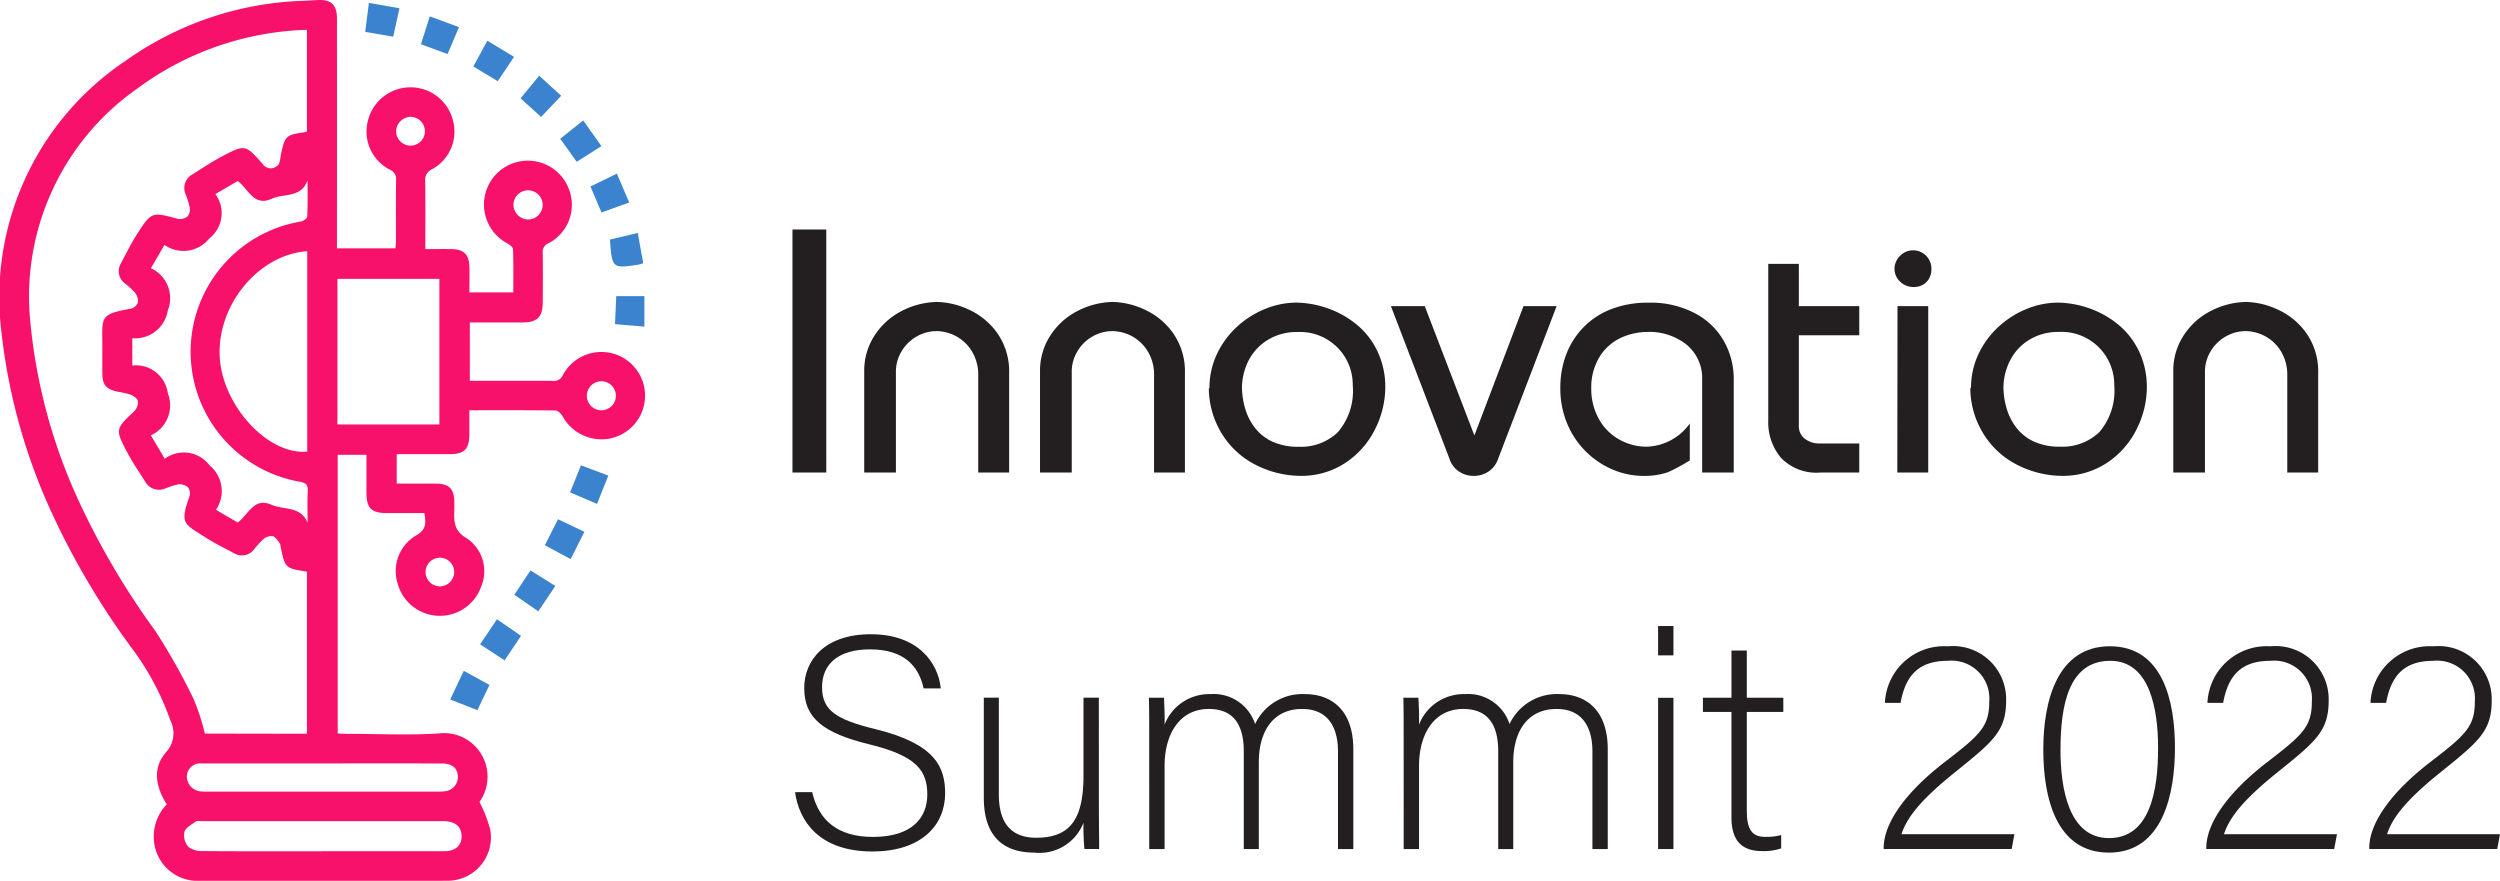 <svg id="INNOVATION_SUMMIT_" data-name="INNOVATION SUMMIT " xmlns="http://www.w3.org/2000/svg" xmlns:xlink="http://www.w3.org/1999/xlink" width="167.194" height="58.905" viewBox="0 0 167.194 58.905">
  <defs>
    <clipPath id="clip-path">
      <rect id="Rectangle_5633" data-name="Rectangle 5633" width="167.194" height="58.905" fill="none"/>
    </clipPath>
  </defs>
  <g id="Group_3703" data-name="Group 3703" clip-path="url(#clip-path)">
    <path id="Path_7384" data-name="Path 7384" d="M11.151,53.787c-.75-1.175-.969-2.432-.039-3.486a1.881,1.881,0,0,0,.286-2.111,18.019,18.019,0,0,0-2.606-4.875,51.626,51.626,0,0,1-5.411-9.193A39.168,39.168,0,0,1,.1,22.24,19.028,19.028,0,0,1,8.423,4.05a21.653,21.653,0,0,1,12.014-4c.253-.011.506-.029.759-.044.942-.057,1.338.3,1.339,1.243q.005,7.309,0,14.618v.742h3.908c.013-.165.037-.333.037-.5,0-1.345-.009-2.69.009-4.034a.678.678,0,0,0-.411-.726,2.859,2.859,0,0,1-1.464-3.307A2.93,2.93,0,0,1,30.3,8.08a2.863,2.863,0,0,1-1.4,3.234.773.773,0,0,0-.462.82c.018,1.479.007,2.958.007,4.523.606,0,1.164-.006,1.723,0,.854.011,1.206.354,1.225,1.2.012.559,0,1.118,0,1.7h2.935c0-.973.017-1.94-.019-2.9-.005-.141-.247-.309-.414-.4a2.935,2.935,0,1,1,4.238-3.351,2.891,2.891,0,0,1-1.458,3.366.6.6,0,0,0-.379.626c.017,1.111.012,2.222,0,3.333-.006.975-.366,1.328-1.352,1.333-1.164.005-2.328,0-3.523,0v3.905h2.22c1.111,0,2.222-.01,3.333.006a.637.637,0,0,0,.672-.4,2.922,2.922,0,1,1,2.964,4.282,2.971,2.971,0,0,1-2.987-1.523c-.1-.168-.311-.379-.474-.381-1.888-.027-3.777-.017-5.76-.017,0,.566,0,1.1,0,1.637-.01.96-.347,1.3-1.306,1.3-1.167,0-2.334,0-3.552,0v1.97c.863,0,1.716,0,2.568,0,.94,0,1.272.331,1.287,1.254,0,.156.005.312,0,.468-.025.767-.065,1.418.82,1.928a2.657,2.657,0,0,1,.962,3.266,2.926,2.926,0,0,1-5.565-.2,2.769,2.769,0,0,1,1.221-3.246c.688-.375.674-.832.557-1.5-.828,0-1.658,0-2.489,0-1.069,0-1.383-.322-1.385-1.4,0-.817,0-1.634,0-2.495H22.586V49.052c.177.008.381.025.585.025,2.047,0,4.1.1,6.138-.023a2.912,2.912,0,0,1,2.755,4.579A8.761,8.761,0,0,1,32.79,55.5a2.9,2.9,0,0,1-2.959,3.4c-1.344.025-2.69.006-4.034.006-4.132,0-8.264.007-12.4,0a2.931,2.931,0,0,1-3.108-2.767,3.083,3.083,0,0,1,.859-2.34m9.381-4.727V38.23C19.065,38,19.065,38,18.767,36.556a.542.542,0,0,0-.06-.224c-.141-.174-.275-.423-.458-.473a.841.841,0,0,0-.623.187,5.377,5.377,0,0,0-.63.688,1.029,1.029,0,0,1-1.367.253c-.651-.35-1.318-.676-1.937-1.076-1.413-.912-1.671-.88-1.006-2.755a.665.665,0,0,0-.133-.585.891.891,0,0,0-.641-.177,5.768,5.768,0,0,0-.886.283A1.055,1.055,0,0,1,9.71,32.21c-.4-.643-.841-1.268-1.192-1.937C7.691,28.7,7.716,28.7,9,27.481a.847.847,0,0,0,.216-.674c-.035-.17-.3-.338-.5-.419a5.668,5.668,0,0,0-.853-.191c-.787-.182-1.013-.456-1.02-1.245-.005-.624,0-1.247,0-1.871-.007-1.926-.171-2.058,1.931-2.443a.668.668,0,0,0,.446-.406.889.889,0,0,0-.175-.638,4.752,4.752,0,0,0-.683-.635,1.017,1.017,0,0,1-.268-1.36c.35-.651.67-1.321,1.07-1.94.978-1.513.991-1.493,2.749-1.016a.8.8,0,0,0,.64-.18.756.756,0,0,0,.133-.588,5.387,5.387,0,0,0-.275-.89,1.031,1.031,0,0,1,.452-1.316c.656-.417,1.305-.852,1.992-1.213,1.53-.8,1.557-.8,2.715.514a.648.648,0,0,0,1,.093c.158-.122.164-.458.214-.7.26-1.272.34-1.35,1.6-1.519a.562.562,0,0,0,.143-.06V1.993A20.077,20.077,0,0,0,9.132,5.957,16.972,16.972,0,0,0,2.008,21.313,36.927,36.927,0,0,0,5.139,33.227a51.466,51.466,0,0,0,5.239,8.955,41.535,41.535,0,0,1,2.572,4.569A14.8,14.8,0,0,1,13.7,49.06Zm.042-14.087c0-.719-.024-1.439.009-2.156.02-.426-.131-.544-.546-.614a8.828,8.828,0,0,1,.091-17.4c.162-.029.418-.208.423-.326.038-.808.02-1.618.02-2.427-.423,1.191-1.595.86-2.389,1.228-1.21.559-1.566-.669-2.284-1.184l-1.492.875a2.143,2.143,0,0,1-.418,2.977A2.2,2.2,0,0,1,11,16.38l-.909,1.557a2.206,2.206,0,0,1,1.129,2.831,2.218,2.218,0,0,1-2.371,1.854v1.825A2.146,2.146,0,0,1,11.223,26.3a2.2,2.2,0,0,1-1.131,2.813l.924,1.57a2.147,2.147,0,0,1,2.992.433,2.222,2.222,0,0,1,.435,2.978l1.456.854c.722-.537,1.079-1.714,2.264-1.188.8.356,1.955.062,2.411,1.213m1.994-6.586h6.817V18.652H22.568ZM20.547,16.8c-3.317.228-6.112,3.708-5.843,7.2.249,3.229,3.276,6.456,5.843,6.2Zm.991,40.126c2.728,0,5.456,0,8.184,0,.767,0,1.194-.419,1.147-1.078-.043-.61-.46-.932-1.242-.933q-8.068,0-16.135,0c-.136,0-.309-.04-.4.027-.282.2-.671.407-.758.69a1.189,1.189,0,0,0,.245.985,1.418,1.418,0,0,0,.951.3c2.67.022,5.339.013,8.009.012m.029-5.871c-2.688,0-5.376,0-8.064,0a.892.892,0,0,0-1.007.831,1.011,1.011,0,0,0,.912,1.037,3.907,3.907,0,0,0,.525.014q7.626,0,15.251,0a3.343,3.343,0,0,0,.64-.032.955.955,0,0,0,.782-1.119c-.083-.492-.424-.73-1.092-.731q-3.973-.006-7.947,0m13.74-36.378a.976.976,0,1,0-.969-.976,1,1,0,0,0,.969.976m4.9,10.817a.971.971,0,0,0,.02,1.942.971.971,0,1,0-.02-1.942M27.476,7.815a.988.988,0,0,0-.983.956.962.962,0,1,0,.983-.956m2.9,30.4a.958.958,0,1,0-.931,1,.968.968,0,0,0,.931-1" transform="translate(0 0)" fill="#f7116b"/>
    <path id="Path_7385" data-name="Path 7385" d="M252.01,74.955l1.768-.86.822,1.932-1.853.667-.737-1.739" transform="translate(-212.521 -62.484)" fill="#3b83ce"/>
    <path id="Path_7386" data-name="Path 7386" d="M264.448,128.415l-1.966-.165c.027-.615.054-1.22.083-1.875h1.883Z" transform="translate(-221.352 -106.572)" fill="#3b83ce"/>
    <path id="Path_7387" data-name="Path 7387" d="M222.238,244.5,221.1,246.19l-1.6-1.109,1.078-1.625,1.664,1.041" transform="translate(-185.101 -205.307)" fill="#3b83ce"/>
    <path id="Path_7388" data-name="Path 7388" d="M180.251,6.991l1.953.719-.763,1.8-1.781-.655.591-1.866" transform="translate(-151.508 -5.896)" fill="#3b83ce"/>
    <path id="Path_7389" data-name="Path 7389" d="M234.265,224.277l-1.724-.93.878-1.738,1.765.841-.919,1.827" transform="translate(-196.102 -186.883)" fill="#3b83ce"/>
    <path id="Path_7390" data-name="Path 7390" d="M262.561,101.444a2.347,2.347,0,0,1-.261.086c-1.807.29-1.83.271-1.965-1.665l1.859-.444.366,2.022" transform="translate(-219.542 -83.843)" fill="#3b83ce"/>
    <path id="Path_7391" data-name="Path 7391" d="M202.011,19.108l.937-1.721,1.787,1.078-1.092,1.627-1.632-.985" transform="translate(-170.356 -14.662)" fill="#3b83ce"/>
    <path id="Path_7392" data-name="Path 7392" d="M241.861,53.115l-1.654,1.048-1.1-1.54,1.537-1.225,1.216,1.717" transform="translate(-201.64 -43.344)" fill="#3b83ce"/>
    <path id="Path_7393" data-name="Path 7393" d="M155.867,3.183l.246-1.938,2.046.358-.42,1.9-1.873-.32" transform="translate(-131.443 -1.05)" fill="#3b83ce"/>
    <path id="Path_7394" data-name="Path 7394" d="M193.961,288.94l-1.816-.717.907-1.915,1.718.943-.808,1.689" transform="translate(-162.036 -241.444)" fill="#3b83ce"/>
    <path id="Path_7395" data-name="Path 7395" d="M223.539,35.066l-1.373-1.246,1.248-1.514,1.47,1.344-1.345,1.416" transform="translate(-187.353 -27.244)" fill="#3b83ce"/>
    <path id="Path_7396" data-name="Path 7396" d="M206.543,267.05l-1.639-1.075,1.129-1.675,1.608,1.109-1.1,1.641" transform="translate(-172.796 -222.885)" fill="#3b83ce"/>
    <path id="Path_7397" data-name="Path 7397" d="M245.112,201.2l-1.8-.771.727-1.807,1.829.685-.755,1.894" transform="translate(-205.185 -167.501)" fill="#3b83ce"/>
    <rect id="Rectangle_5632" data-name="Rectangle 5632" width="2.262" height="16.252" transform="translate(52.998 15.349)" fill="#231f20"/>
    <path id="Path_7398" data-name="Path 7398" d="M368.844,140.272v-6.79a4.3,4.3,0,0,1,.637-2.286,4.7,4.7,0,0,1,1.751-1.664,5.369,5.369,0,0,1,2.48-.668,5.3,5.3,0,0,1,2.072.487,4.75,4.75,0,0,1,1.941,1.573,4.46,4.46,0,0,1,.81,2.739v6.609h-2.067v-6.564a2.975,2.975,0,0,0-.344-1.4,2.751,2.751,0,0,0-.976-1.058,2.849,2.849,0,0,0-1.435-.436,2.687,2.687,0,0,0-1.383.373,2.759,2.759,0,0,0-1,1,2.611,2.611,0,0,0-.367,1.341v6.745Z" transform="translate(-311.047 -108.671)" fill="#231f20"/>
    <path id="Path_7399" data-name="Path 7399" d="M443.873,140.272v-6.79a4.3,4.3,0,0,1,.637-2.286,4.7,4.7,0,0,1,1.751-1.664,5.369,5.369,0,0,1,2.48-.668,5.3,5.3,0,0,1,2.072.487,4.749,4.749,0,0,1,1.941,1.573,4.46,4.46,0,0,1,.809,2.739v6.609H451.5v-6.564a2.976,2.976,0,0,0-.344-1.4,2.752,2.752,0,0,0-.976-1.058,2.849,2.849,0,0,0-1.435-.436,2.687,2.687,0,0,0-1.383.373,2.759,2.759,0,0,0-1,1,2.611,2.611,0,0,0-.367,1.341v6.745Z" transform="translate(-374.319 -108.671)" fill="#231f20"/>
    <path id="Path_7400" data-name="Path 7400" d="M515.943,134.816a5.248,5.248,0,0,1,.517-2.26,5.844,5.844,0,0,1,1.349-1.813,6.214,6.214,0,0,1,1.877-1.178,5.58,5.58,0,0,1,2.09-.414,6.665,6.665,0,0,1,2.13.4,6.363,6.363,0,0,1,1.906,1.087,5.2,5.2,0,0,1,1.372,1.782,5.548,5.548,0,0,1,.517,2.433,6.226,6.226,0,0,1-.632,2.659,5.771,5.771,0,0,1-1.883,2.252,5.328,5.328,0,0,1-2.985.973,6.682,6.682,0,0,1-3.29-.8A5.646,5.646,0,0,1,516.7,137.8a5.882,5.882,0,0,1-.8-2.895.148.148,0,0,0,.034-.051.13.13,0,0,0,.012-.04m2.17-.045a5.292,5.292,0,0,0,.2,1.418,3.9,3.9,0,0,0,.643,1.305,3.132,3.132,0,0,0,1.177.949,4.1,4.1,0,0,0,1.785.35,3.563,3.563,0,0,0,2.612-.977,4.254,4.254,0,0,0,.993-3.136,3.526,3.526,0,0,0-3.7-3.56,3.692,3.692,0,0,0-2.044.565,3.46,3.46,0,0,0-1.24,1.379,4.1,4.1,0,0,0-.425,1.706" transform="translate(-435.057 -108.913)" fill="#231f20"/>
    <path id="Path_7401" data-name="Path 7401" d="M593.637,130.668H595.9l3.318,8.647,3.284-8.647h2.216l-3.95,10.31a1.614,1.614,0,0,1-.637.77,1.759,1.759,0,0,1-.959.272,1.733,1.733,0,0,1-1-.306,1.624,1.624,0,0,1-.631-.872Z" transform="translate(-500.615 -110.193)" fill="#231f20"/>
    <path id="Path_7402" data-name="Path 7402" d="M675.44,140.514V134.1a2.9,2.9,0,0,0-1.056-2.148,3.987,3.987,0,0,0-2.664-.837,4.235,4.235,0,0,0-1.625.35,3.327,3.327,0,0,0-1.441,1.192,3.894,3.894,0,0,0-.631,2.2,4.125,4.125,0,0,0,.522,2.1,3.5,3.5,0,0,0,1.383,1.367,3.732,3.732,0,0,0,1.791.463,3.679,3.679,0,0,0,2.893-1.55V139.7a11.592,11.592,0,0,1-1.458.792,4.9,4.9,0,0,1-1.619.249,5.314,5.314,0,0,1-2.021-.4,5.707,5.707,0,0,1-3.089-3.067,6.09,6.09,0,0,1-.471-2.416,6.293,6.293,0,0,1,.379-2.2,5.284,5.284,0,0,1,1.137-1.822,5.182,5.182,0,0,1,1.86-1.239,6.822,6.822,0,0,1,2.549-.442,6.341,6.341,0,0,1,3.077.707,4.762,4.762,0,0,1,1.946,1.879,5.116,5.116,0,0,1,.649,2.518v6.258Z" transform="translate(-561.603 -108.913)" fill="#231f20"/>
    <path id="Path_7403" data-name="Path 7403" d="M754.687,123.092v-10.48h2.044v2.829h4.041v1.947h-4.041v6.1a1.035,1.035,0,0,0,.373.8,1.615,1.615,0,0,0,1.108.334h2.56v1.947h-2.606a3.289,3.289,0,0,1-2.629-.985,3.675,3.675,0,0,1-.85-2.49" transform="translate(-636.429 -94.966)" fill="#231f20"/>
    <path id="Path_7404" data-name="Path 7404" d="M808.542,108.022a1.247,1.247,0,0,1,.4-.843,1.2,1.2,0,0,1,.855-.345,1.226,1.226,0,0,1,1.217,1.234,1.313,1.313,0,0,1-.155.651,1.052,1.052,0,0,1-.43.424,1.224,1.224,0,0,1-.586.147,1.309,1.309,0,0,1-.913-.351,1.182,1.182,0,0,1-.385-.917m.2,2.546H810.8v11.125h-2.067Z" transform="translate(-681.845 -90.093)" fill="#231f20"/>
    <path id="Path_7405" data-name="Path 7405" d="M840.973,134.816a5.246,5.246,0,0,1,.517-2.26,5.844,5.844,0,0,1,1.349-1.813,6.215,6.215,0,0,1,1.877-1.178,5.581,5.581,0,0,1,2.09-.414,6.665,6.665,0,0,1,2.13.4,6.361,6.361,0,0,1,1.906,1.087,5.2,5.2,0,0,1,1.372,1.782,5.55,5.55,0,0,1,.517,2.433,6.226,6.226,0,0,1-.632,2.659,5.772,5.772,0,0,1-1.883,2.252,5.328,5.328,0,0,1-2.985.973,6.682,6.682,0,0,1-3.29-.8,5.646,5.646,0,0,1-2.216-2.143,5.882,5.882,0,0,1-.8-2.895.149.149,0,0,0,.034-.051.131.131,0,0,0,.012-.04m2.17-.045a5.292,5.292,0,0,0,.2,1.418,3.9,3.9,0,0,0,.643,1.305,3.133,3.133,0,0,0,1.177.949,4.1,4.1,0,0,0,1.785.35,3.563,3.563,0,0,0,2.612-.977,4.255,4.255,0,0,0,.993-3.136,3.526,3.526,0,0,0-3.7-3.56,3.693,3.693,0,0,0-2.044.565,3.459,3.459,0,0,0-1.24,1.379,4.1,4.1,0,0,0-.425,1.706" transform="translate(-709.156 -108.913)" fill="#231f20"/>
    <path id="Path_7406" data-name="Path 7406" d="M927.534,140.272v-6.79a4.3,4.3,0,0,1,.637-2.286,4.7,4.7,0,0,1,1.751-1.664,5.37,5.37,0,0,1,2.48-.668,5.3,5.3,0,0,1,2.072.487,4.749,4.749,0,0,1,1.941,1.573,4.459,4.459,0,0,1,.81,2.739v6.609h-2.067v-6.564a2.975,2.975,0,0,0-.344-1.4,2.751,2.751,0,0,0-.976-1.058,2.849,2.849,0,0,0-1.435-.436,2.687,2.687,0,0,0-1.383.373,2.759,2.759,0,0,0-1,1,2.611,2.611,0,0,0-.367,1.341v6.745Z" transform="translate(-782.191 -108.671)" fill="#231f20"/>
    <path id="Path_7407" data-name="Path 7407" d="M340.456,281.234c.431,1.882,1.7,2.995,4.064,2.995,2.627,0,3.633-1.295,3.633-2.833,0-1.6-.718-2.59-3.879-3.359-3.038-.749-4.352-1.72-4.352-3.763,0-1.862,1.375-3.6,4.454-3.6,3.161,0,4.5,1.9,4.68,3.622h-1.149c-.329-1.517-1.334-2.61-3.592-2.61-2.073,0-3.2.951-3.2,2.529,0,1.558.944,2.165,3.592,2.812,4.044.991,4.639,2.59,4.639,4.29,0,2.084-1.54,3.885-4.865,3.885-3.592,0-4.906-2.064-5.173-3.966Z" transform="translate(-286.138 -228.258)" fill="#231f20"/>
    <path id="Path_7408" data-name="Path 7408" d="M427.567,304.951c0,.991.021,2.57.021,2.954H426.6a16.022,16.022,0,0,1-.062-1.76,3.153,3.153,0,0,1-3.3,2c-1.478,0-3.366-.566-3.366-3.662v-6.7h1.005v6.454c0,1.477.472,2.914,2.5,2.914,2.3,0,3.161-1.275,3.161-4.168v-5.2h1.026Z" transform="translate(-354.077 -251.125)" fill="#231f20"/>
    <path id="Path_7409" data-name="Path 7409" d="M490.366,299.091c0-.87,0-1.821-.021-2.61h1.006c.021.344.062,1.214.041,1.8a3.208,3.208,0,0,1,3.079-2.043,2.912,2.912,0,0,1,2.976,2,3.5,3.5,0,0,1,3.346-2c1.581,0,3.223.89,3.223,3.7V306.6h-1.026v-6.535c0-1.356-.493-2.833-2.4-2.833-1.991,0-2.894,1.578-2.894,3.541V306.6h-1.006v-6.515c0-1.477-.451-2.853-2.34-2.853-1.991,0-2.956,1.74-2.956,3.8V306.6h-1.026Z" transform="translate(-413.509 -249.818)" fill="#231f20"/>
    <path id="Path_7410" data-name="Path 7410" d="M598.961,299.091c0-.87,0-1.821-.021-2.61h1.006c.021.344.062,1.214.041,1.8a3.209,3.209,0,0,1,3.079-2.043,2.912,2.912,0,0,1,2.976,2,3.5,3.5,0,0,1,3.346-2c1.581,0,3.223.89,3.223,3.7V306.6h-1.026v-6.535c0-1.356-.493-2.833-2.4-2.833-1.991,0-2.894,1.578-2.894,3.541V306.6h-1.006v-6.515c0-1.477-.452-2.853-2.34-2.853-1.991,0-2.956,1.74-2.956,3.8V306.6h-1.026Z" transform="translate(-505.088 -249.818)" fill="#231f20"/>
    <path id="Path_7411" data-name="Path 7411" d="M707.668,267.185h1.026v1.963h-1.026Zm0,4.8h1.026V282.1h-1.026Z" transform="translate(-596.778 -225.318)" fill="#231f20"/>
    <path id="Path_7412" data-name="Path 7412" d="M726.79,280.8H728.7v-3.156h1.026V280.8h2.442v.951h-2.442v6.576c0,1.133.246,1.781,1.232,1.781a3.932,3.932,0,0,0,1.067-.122v.89a3.652,3.652,0,0,1-1.273.182c-1.314,0-2.053-.647-2.053-2.266v-7.041H726.79Z" transform="translate(-612.904 -234.139)" fill="#231f20"/>
    <path id="Path_7413" data-name="Path 7413" d="M803.945,289.393v-.061c0-1.659,1.437-3.723,4.126-5.787,2.34-1.8,2.935-2.347,2.935-4.026a2.527,2.527,0,0,0-2.771-2.711c-1.848,0-2.812.87-3.161,2.813h-1.047a3.965,3.965,0,0,1,4.208-3.784,3.554,3.554,0,0,1,3.9,3.622c0,2.064-.883,2.752-3.387,4.775-1.991,1.6-3.2,2.873-3.613,4.168h7.554l-.185.991Z" transform="translate(-677.969 -232.614)" fill="#231f20"/>
    <path id="Path_7414" data-name="Path 7414" d="M880.868,282.635c0,3.055-.8,7-4.413,7-3.51,0-4.392-3.622-4.392-6.9,0-3.258.944-6.9,4.454-6.9,3.531,0,4.352,3.642,4.352,6.8m-7.656.121c0,2.59.554,5.908,3.243,5.908,2.751,0,3.284-3.177,3.284-6.03,0-2.55-.533-5.827-3.2-5.827-2.791,0-3.325,2.995-3.325,5.949" transform="translate(-735.413 -232.614)" fill="#231f20"/>
    <path id="Path_7415" data-name="Path 7415" d="M941.622,289.393v-.061c0-1.659,1.437-3.723,4.126-5.787,2.34-1.8,2.935-2.347,2.935-4.026a2.527,2.527,0,0,0-2.771-2.711c-1.847,0-2.812.87-3.161,2.813H941.7a3.965,3.965,0,0,1,4.208-3.784,3.554,3.554,0,0,1,3.9,3.622c0,2.064-.883,2.752-3.387,4.775-1.991,1.6-3.2,2.873-3.613,4.168h7.554l-.185.991Z" transform="translate(-794.072 -232.614)" fill="#231f20"/>
    <path id="Path_7416" data-name="Path 7416" d="M1011.18,289.393v-.061c0-1.659,1.437-3.723,4.126-5.787,2.34-1.8,2.935-2.347,2.935-4.026a2.527,2.527,0,0,0-2.771-2.711c-1.847,0-2.812.87-3.161,2.813h-1.047a3.965,3.965,0,0,1,4.208-3.784,3.554,3.554,0,0,1,3.9,3.622c0,2.064-.883,2.752-3.387,4.775-1.991,1.6-3.2,2.873-3.613,4.168h7.554l-.185.991Z" transform="translate(-852.73 -232.614)" fill="#231f20"/>
  </g>
</svg>
